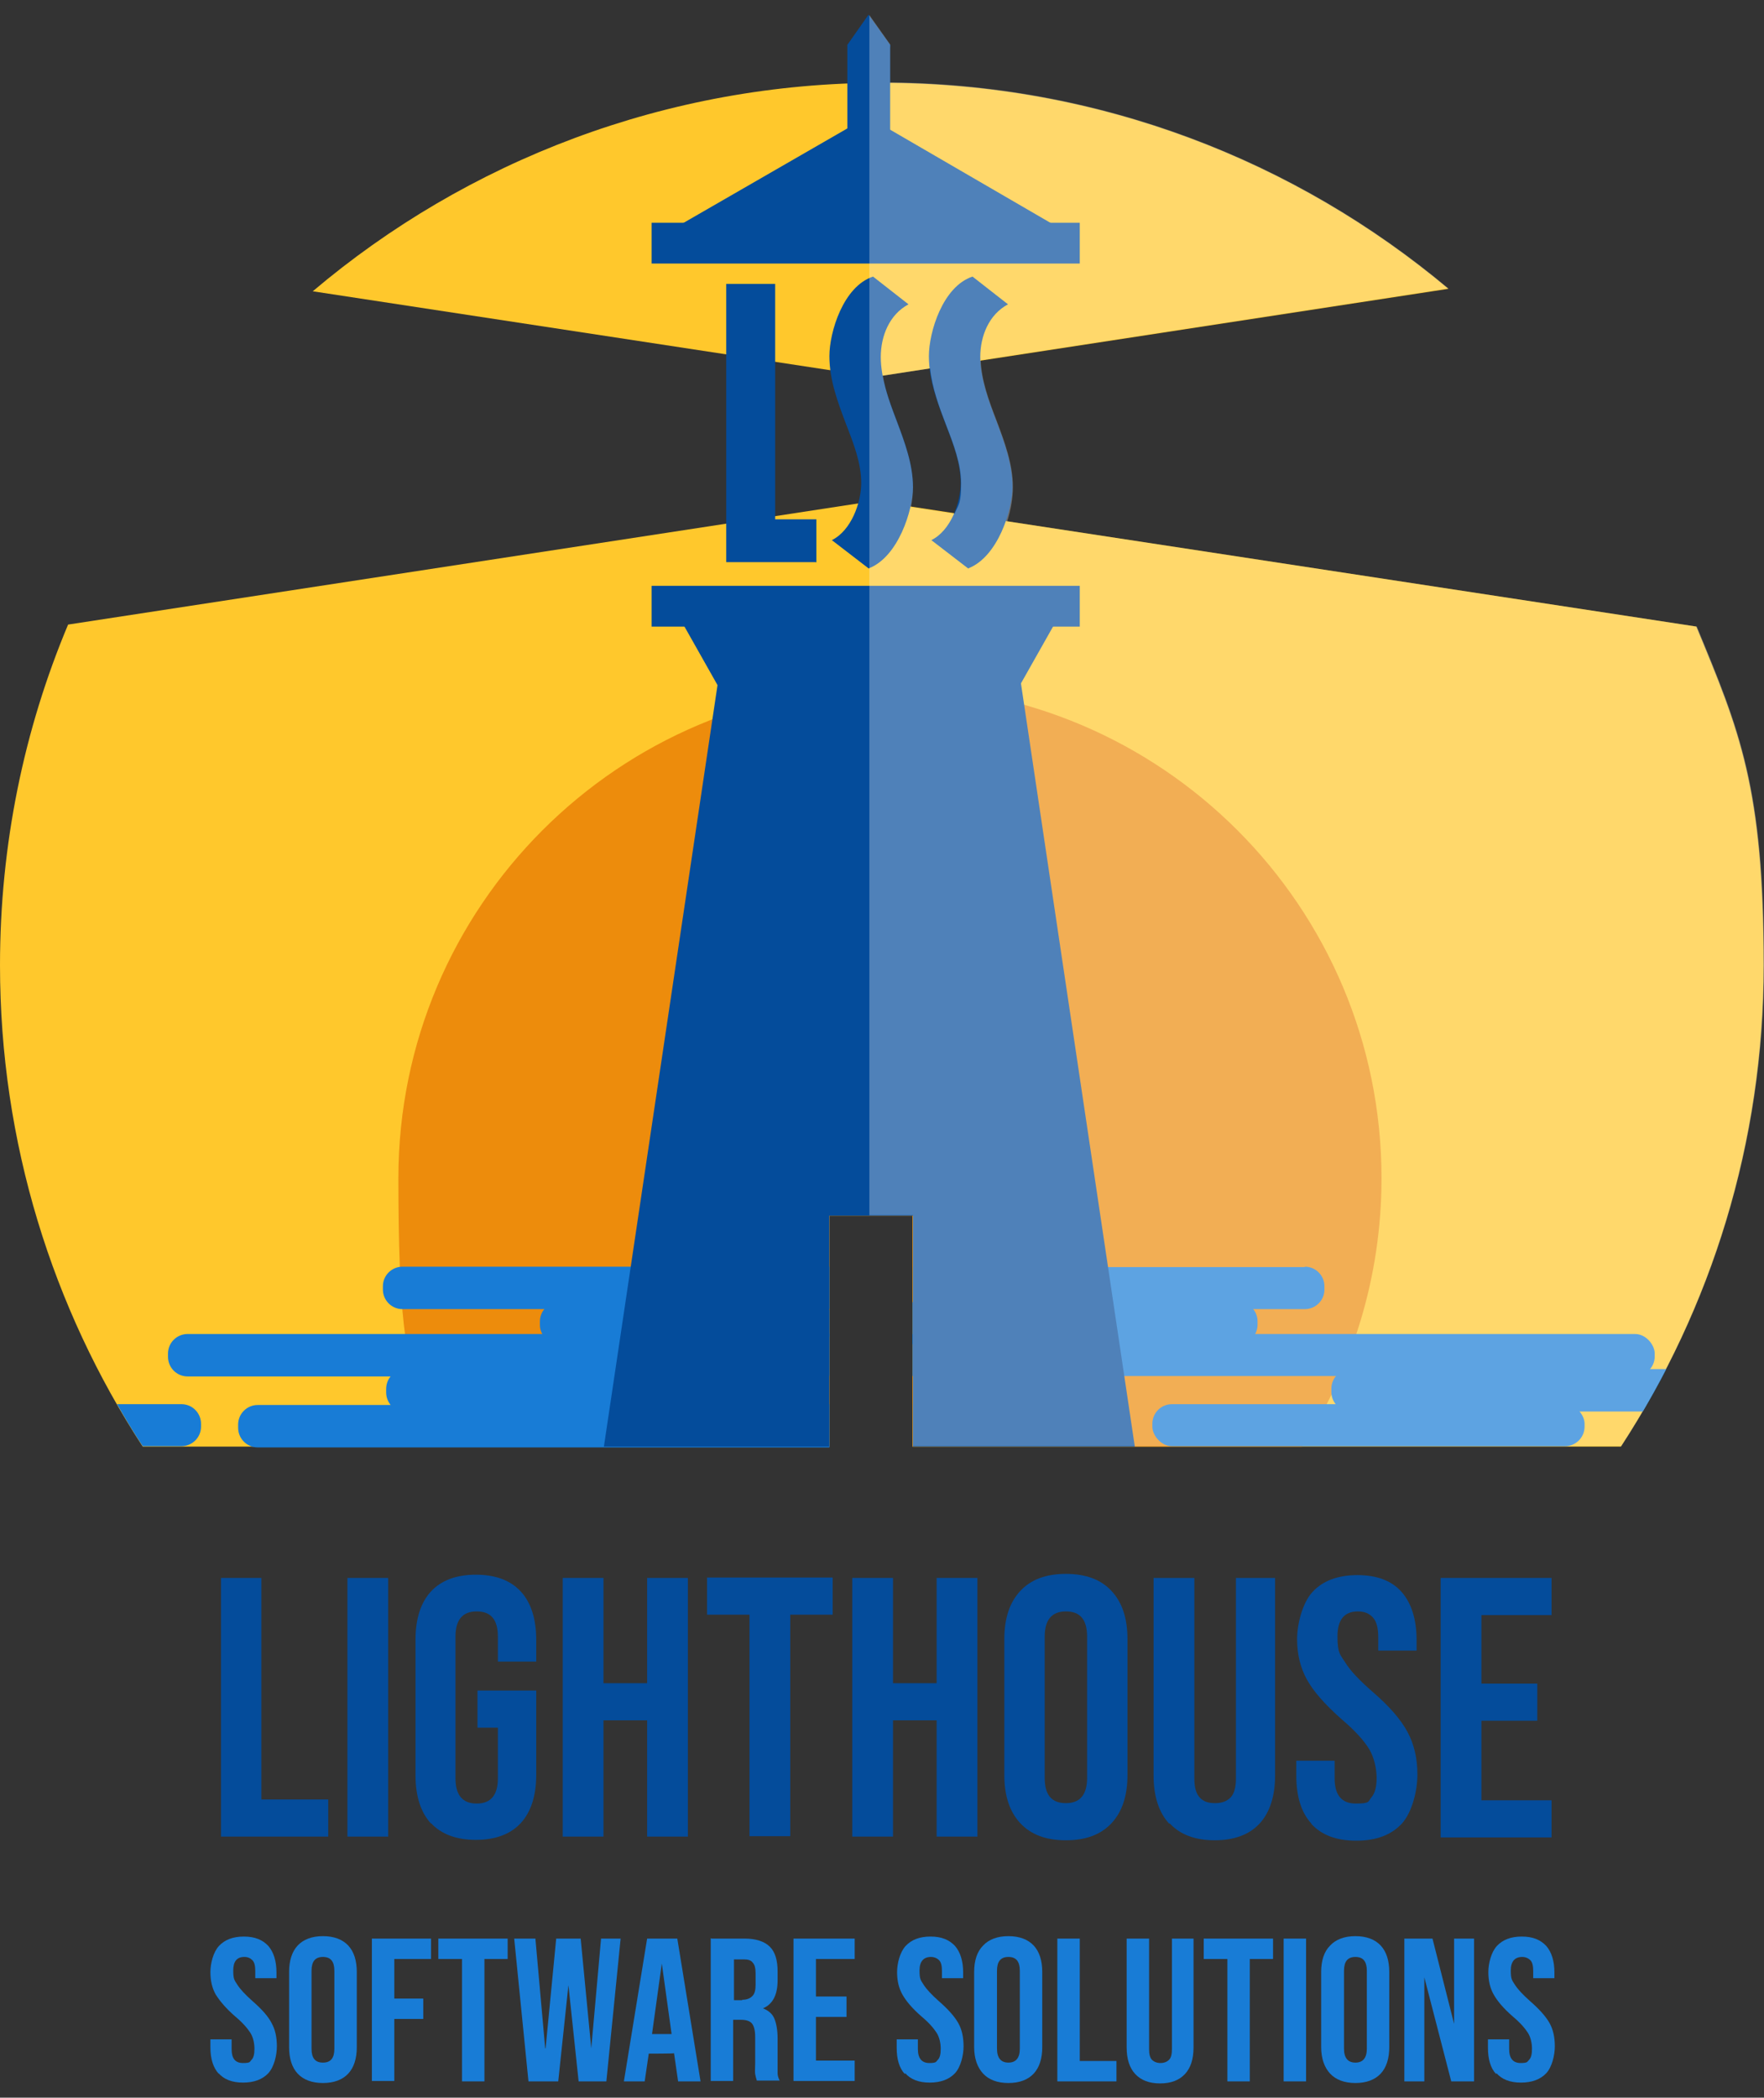 <?xml version="1.0" encoding="UTF-8"?>
<svg id="Layer_1" xmlns="http://www.w3.org/2000/svg" version="1.1" viewBox="0 0 432.6 514.2">
  <rect x="0" y="0" width="432.6" height="514.2" fill="#333333" stroke="none"/>
  <!-- Generator: Adobe Illustrator 29.7.1, SVG Export Plug-In . SVG Version: 2.1.1 Build 8)  -->
  <defs>
    <style>
      .st0 {
        fill: #fff;
        opacity: .3;
      }

      .st1 {
        fill: #044c9b;
      }

      .st2 {
        fill: #187cd6;
      }

      .st3 {
        fill: #ed8c0c;
      }

      .st4 {
        fill: #ffc82c;
      }
    </style>
  </defs>
  <path class="st4" d="M214.4,92.4l140.8-21.6c-37.6-31.5-86-50.5-138.9-50.5s-101.9,19.2-139.6,51.1l137.7,21Z"/>
  <path class="st4" d="M416.1,153.6l-201.7-30.8-197.7,30.3C5.9,178.8,0,207,0,236.6,0,280.1,12.9,320.7,35,354.6h168.4v-56.6h20.4v56.6h173.7c22.1-33.9,35-74.4,35-118s-5.9-57.4-16.5-83Z"/>
  <path class="st3" d="M218.3,168.2c-66.6,0-120.6,54-120.6,120.6s7.2,46.9,19.5,65.8h86.2v-56.6h20.4v56.6h95.5c12.3-18.9,19.5-41.5,19.5-65.8,0-66.6-54-120.6-120.6-120.6Z"/>
  <rect class="st2" x="265.3" y="327" width="140.5" height="10.3" rx="4.8" ry="4.8"/>
  <rect class="st2" x="282.6" y="344.2" width="106" height="10.3" rx="4.8" ry="4.8"/>
  <rect class="st1" x="159.8" y="143.6" width="105" height="10"/>
  <rect class="st1" x="159.8" y="54.6" width="105" height="10"/>
  <polygon class="st1" points="260.2 56.6 260.5 56.3 212.8 28.6 165.6 55.8 166.4 56.6 260.2 56.6"/>
  <polygon class="st1" points="218.3 11.6 218.3 11 213 3.6 207.8 11 207.9 11.6 218.3 11.6"/>
  <rect class="st1" x="207.8" y="11" width="10.5" height="40.8"/>
  <g>
    <path class="st1" d="M200.1,137.8h-22v-68.2h12v57.7h10.1v10.6Z"/>
    <path class="st1" d="M213.1,139.4l-9.1-7c4.7-2.3,7.2-9.1,7.2-14s-1.8-9.5-3.7-14.4c-2-5.3-4.1-10.8-4.1-16.7s3.4-17.1,10.7-19.5l8.7,6.8c-4.7,2.5-6.8,7.8-6.8,12.9s1.9,10.4,3.9,15.6c2,5.3,4,10.7,4,16.3s-3.6,17.1-10.8,19.9Z"/>
    <path class="st1" d="M237.5,139.4l-9.1-7c4.7-2.3,7.2-9.1,7.2-14s-1.8-9.5-3.7-14.4c-2-5.3-4.1-10.8-4.1-16.7s3.4-17.1,10.7-19.5l8.7,6.8c-4.7,2.5-6.8,7.8-6.8,12.9s1.9,10.4,3.9,15.6c2,5.3,4,10.7,4,16.3s-3.6,17.1-10.8,19.9Z"/>
  </g>
  <polygon class="st1" points="240.5 185 185.6 185 165.6 149.6 260.5 149.6 240.5 185"/>
  <path class="st2" d="M49.3,349.8v-.8c0-2.6-2.1-4.8-4.8-4.8h-15.8c2,3.5,4.1,7,6.3,10.3h9.5c2.6,0,4.8-2.1,4.8-4.8Z"/>
  <path class="st2" d="M408.6,335.6h-77.3c-2.6,0-4.8,2.1-4.8,4.8v.8c0,2.6,2.1,4.8,4.8,4.8h71.6c2-3.4,3.9-6.8,5.7-10.3Z"/>
  <g>
    <path class="st2" d="M203.4,321.1c-.6.8-1,1.8-1,2.9v.8c0,1.1.4,2.1,1,2.9v-6.6Z"/>
    <path class="st2" d="M303.6,319.2h-79.8v10.3h79.8c2.6,0,4.8-2.1,4.8-4.8v-.8c0-2.6-2.1-4.8-4.8-4.8Z"/>
  </g>
  <g>
    <path class="st2" d="M242,332.6v-.8c0-2.6-2.1-4.8-4.8-4.8h-13.4v10.3h13.4c2.6,0,4.8-2.1,4.8-4.8Z"/>
    <path class="st2" d="M203.4,344.2h-3.9c.7-.8,1.1-1.9,1.1-3.1v-.8c0-1.2-.4-2.2-1.1-3.1h3.9v-10.3h-15.6c.3-.7.6-1.4.6-2.2v-.8c0-1.2-.4-2.2-1.1-3.1h16.1v-10.3h-104.7c-2.6,0-4.8,2.1-4.8,4.8v.8c0,2.6,2.1,4.8,4.8,4.8h34.8c-.7.8-1.1,1.9-1.1,3.1v.8c0,.8.2,1.5.6,2.2H46c-2.6,0-4.8,2.1-4.8,4.8v.8c0,2.6,2.1,4.8,4.8,4.8h49.8c-.7.8-1.1,1.9-1.1,3.1v.8c0,1.2.4,2.2,1.1,3.1h-32.6c-2.6,0-4.8,2.1-4.8,4.8v.8c0,2.6,2.1,4.8,4.8,4.8h140.2v-10.3Z"/>
    <path class="st2" d="M320,310.6h-96.1v10.3h96.1c2.6,0,4.8-2.1,4.8-4.8v-.8c0-2.6-2.1-4.8-4.8-4.8Z"/>
    <path class="st2" d="M254.5,344.2h-30.6v10.3h30.6c2.6,0,4.8-2.1,4.8-4.8v-.8c0-2.6-2.1-4.8-4.8-4.8Z"/>
  </g>
  <polygon class="st1" points="203.4 298 223.9 298 223.9 354.6 278.3 354.6 248.3 153.6 178.1 153.6 148.1 354.6 203.4 354.6 203.4 298"/>
  <path class="st0" d="M416.1,153.6l-169.1-25.8c.9-2.8,1.4-5.8,1.4-8.4,0-5.6-2-11-4-16.3-1.9-4.9-3.7-9.8-3.9-14.8l114.7-17.6c-37.1-31.1-84.8-50-136.9-50.5v-9.3l-5.1-7.2v294.2h10.7v56.6h95.5s78.2,0,78.2,0c22.1-33.9,35-74.4,35-118s-5.9-57.4-16.5-83ZM234,125.9l-10.6-1.6c.3-1.6.5-3.3.5-4.8,0-5.6-2-11-4-16.3-1.4-3.7-2.8-7.4-3.4-11.1l11.6-1.8c.5,4.8,2.2,9.4,3.9,13.8,1.9,4.9,3.7,9.7,3.7,14.4s-.5,5-1.6,7.4Z"/>
  <path class="st1" d="M54.1,386.8h10v54.3h16.4v9.1h-26.3v-63.4Z"/>
  <path class="st1" d="M85.2,386.8h10v63.4h-10v-63.4Z"/>
  <path class="st1" d="M105.7,447c-2.5-2.7-3.8-6.7-3.8-11.8v-33.3c0-5.1,1.3-9.1,3.8-11.8,2.5-2.7,6.2-4.1,11-4.1s8.5,1.4,11,4.1c2.5,2.7,3.8,6.7,3.8,11.8v5.4h-9.4v-6.1c0-4.2-1.7-6.2-5.2-6.2s-5.2,2.1-5.2,6.2v34.7c0,4.1,1.7,6.2,5.2,6.2s5.2-2.1,5.2-6.2v-12.4h-5v-9.1h14.4v20.7c0,5.1-1.3,9.1-3.8,11.8-2.5,2.7-6.2,4.1-11,4.1s-8.5-1.4-11-4.1Z"/>
  <path class="st1" d="M138,386.8h10v25.8h10.7v-25.8h10v63.4h-10v-28.5h-10.7v28.5h-10v-63.4Z"/>
  <path class="st1" d="M183.8,395.8h-10.4v-9.1h30.8v9.1h-10.4v54.3h-10v-54.3Z"/>
  <path class="st1" d="M209,386.8h10v25.8h10.7v-25.8h10v63.4h-10v-28.5h-10.7v28.5h-10v-63.4Z"/>
  <path class="st1" d="M250.2,446.9c-2.6-2.8-3.9-6.7-3.9-11.8v-33.3c0-5.1,1.3-9,3.9-11.8,2.6-2.8,6.3-4.2,11.2-4.2s8.6,1.4,11.2,4.2c2.6,2.8,3.9,6.7,3.9,11.8v33.3c0,5.1-1.3,9-3.9,11.8-2.6,2.8-6.3,4.2-11.2,4.2s-8.6-1.4-11.2-4.2ZM266.6,435.8v-34.6c0-4.2-1.7-6.2-5.2-6.2s-5.2,2.1-5.2,6.2v34.6c0,4.2,1.7,6.2,5.2,6.2s5.2-2.1,5.2-6.2Z"/>
  <path class="st1" d="M286.7,447c-2.5-2.7-3.8-6.7-3.8-11.8v-48.4h10v49.1c0,2.2.4,3.7,1.3,4.7.9,1,2.1,1.4,3.8,1.4s2.9-.5,3.8-1.4c.9-1,1.3-2.5,1.3-4.7v-49.1h9.6v48.4c0,5.1-1.3,9.1-3.8,11.8-2.5,2.7-6.2,4.1-11,4.1s-8.5-1.4-11-4.1Z"/>
  <path class="st1" d="M321.6,447c-2.5-2.7-3.7-6.7-3.7-11.8v-3.6h9.4v4.3c0,4.1,1.7,6.2,5.2,6.2s3-.5,3.8-1.5c.9-1,1.3-2.6,1.3-4.8s-.6-5-1.8-7c-1.2-2-3.4-4.5-6.7-7.3-4.1-3.6-7-6.9-8.6-9.8-1.6-2.9-2.4-6.2-2.4-9.9s1.3-8.9,3.8-11.6c2.5-2.7,6.2-4.1,11-4.1s8.4,1.4,10.8,4.1c2.4,2.7,3.7,6.7,3.7,11.8v2.6h-9.4v-3.3c0-2.2-.4-3.8-1.3-4.8s-2.1-1.5-3.7-1.5c-3.3,0-5,2-5,6.1s.6,4.4,1.9,6.4c1.2,2,3.5,4.4,6.7,7.2,4.2,3.6,7,6.9,8.6,9.9,1.6,3,2.4,6.4,2.4,10.4s-1.3,9.2-3.8,12c-2.6,2.8-6.3,4.2-11.2,4.2s-8.5-1.4-11-4.1Z"/>
  <path class="st1" d="M353.3,386.8h27.2v9.1h-17.2v16.8h13.7v9.1h-13.7v19.5h17.2v9.1h-27.2v-63.4Z"/>
  <path class="st2" d="M53.7,508.4c-1.4-1.5-2.1-3.7-2.1-6.5v-2h5.2v2.4c0,2.3.9,3.4,2.8,3.4s1.6-.3,2.1-.8.7-1.4.7-2.7-.3-2.8-1-3.9c-.7-1.1-1.9-2.5-3.7-4-2.3-2-3.8-3.8-4.8-5.4-.9-1.6-1.3-3.4-1.3-5.5s.7-4.9,2.1-6.4c1.4-1.5,3.4-2.3,6.1-2.3s4.6.8,6,2.3c1.3,1.5,2,3.7,2,6.5v1.4h-5.2v-1.8c0-1.2-.2-2.1-.7-2.6-.5-.5-1.1-.8-2-.8-1.8,0-2.7,1.1-2.7,3.3s.3,2.4,1,3.5,1.9,2.4,3.7,4c2.3,2,3.9,3.8,4.7,5.4.9,1.6,1.3,3.5,1.3,5.7s-.7,5.1-2.1,6.6c-1.4,1.5-3.5,2.3-6.2,2.3s-4.7-.8-6-2.3Z"/>
  <path class="st2" d="M73,508.3c-1.4-1.5-2.1-3.7-2.1-6.5v-18.4c0-2.8.7-5,2.1-6.5,1.4-1.5,3.5-2.3,6.2-2.3s4.8.8,6.2,2.3c1.4,1.5,2.1,3.7,2.1,6.5v18.4c0,2.8-.7,5-2.1,6.5-1.4,1.5-3.5,2.3-6.2,2.3s-4.8-.8-6.2-2.3ZM82,502.2v-19.1c0-2.3-.9-3.4-2.8-3.4s-2.8,1.1-2.8,3.4v19.1c0,2.3.9,3.4,2.8,3.4s2.8-1.1,2.8-3.4Z"/>
  <path class="st2" d="M91.2,475.2h14.5v5h-9v9.7h7.1v5h-7.1v15.2h-5.5v-35Z"/>
  <path class="st2" d="M113.2,480.2h-5.7v-5h17v5h-5.7v30h-5.5v-30Z"/>
  <path class="st2" d="M126,475.2h5.3l2.4,26.9h.1l2.6-26.9h6l2.6,26.9h0l2.4-26.9h4.8l-3.5,35h-6.8l-2.5-23.6h0l-2.5,23.6h-7.3l-3.5-35Z"/>
  <path class="st2" d="M158.7,475.2h7.4l5.7,35h-5.5l-1-6.9h0c0,.1-6.2.1-6.2.1l-1,6.8h-5.1l5.7-35ZM164.7,498.6l-2.4-17.3h0l-2.4,17.3h4.9Z"/>
  <path class="st2" d="M174.5,475.2h8.1c2.8,0,4.9.7,6.2,2,1.3,1.3,1.9,3.3,1.9,6.1v2.1c0,3.6-1.2,5.9-3.6,6.9h0c1.3.5,2.3,1.3,2.8,2.5.5,1.2.8,2.9.8,4.9v6.1c0,1,0,1.8,0,2.4,0,.6.2,1.2.5,1.8h-5.6c-.2-.6-.3-1.1-.4-1.6s0-1.4,0-2.7v-6.4c0-1.6-.3-2.7-.8-3.3-.5-.6-1.4-.9-2.7-.9h-1.9v15h-5.5v-35ZM182,490.2c1.1,0,1.9-.3,2.5-.9.6-.6.8-1.5.8-2.8v-2.7c0-1.3-.2-2.2-.7-2.7-.4-.6-1.2-.8-2.1-.8h-2.5v10h2Z"/>
  <path class="st2" d="M194.6,475.2h15v5h-9.5v9.2h7.5v5h-7.5v10.7h9.5v5h-15v-35Z"/>
  <path class="st2" d="M221.9,508.4c-1.4-1.5-2-3.7-2-6.5v-2h5.2v2.4c0,2.3,1,3.4,2.8,3.4s1.6-.3,2.1-.8c.5-.5.7-1.4.7-2.7s-.3-2.8-1-3.9c-.7-1.1-1.9-2.5-3.7-4-2.3-2-3.8-3.8-4.7-5.4-.9-1.6-1.3-3.4-1.3-5.5s.7-4.9,2.1-6.4c1.4-1.5,3.4-2.3,6.1-2.3s4.6.8,6,2.3c1.3,1.5,2,3.7,2,6.5v1.4h-5.2v-1.8c0-1.2-.2-2.1-.7-2.6-.5-.5-1.2-.8-2-.8-1.8,0-2.8,1.1-2.8,3.3s.3,2.4,1,3.5c.7,1.1,1.9,2.4,3.7,4,2.3,2,3.9,3.8,4.8,5.4.9,1.6,1.3,3.5,1.3,5.7s-.7,5.1-2.1,6.6c-1.4,1.5-3.5,2.3-6.2,2.3s-4.7-.8-6-2.3Z"/>
  <path class="st2" d="M241.1,508.3c-1.4-1.5-2.2-3.7-2.2-6.5v-18.4c0-2.8.7-5,2.2-6.5,1.4-1.5,3.5-2.3,6.2-2.3s4.8.8,6.2,2.3c1.4,1.5,2.1,3.7,2.1,6.5v18.4c0,2.8-.7,5-2.1,6.5-1.4,1.5-3.5,2.3-6.2,2.3s-4.8-.8-6.2-2.3ZM250.1,502.2v-19.1c0-2.3-.9-3.4-2.8-3.4s-2.8,1.1-2.8,3.4v19.1c0,2.3,1,3.4,2.8,3.4s2.8-1.1,2.8-3.4Z"/>
  <path class="st2" d="M259.3,475.2h5.5v30h9v5h-14.5v-35Z"/>
  <path class="st2" d="M278.4,508.4c-1.4-1.5-2.1-3.7-2.1-6.5v-26.7h5.5v27.1c0,1.2.2,2.1.7,2.6.5.5,1.2.8,2.1.8s1.6-.3,2.1-.8c.5-.5.7-1.4.7-2.6v-27.1h5.3v26.7c0,2.8-.7,5-2.1,6.5-1.4,1.5-3.4,2.3-6.1,2.3s-4.7-.8-6.1-2.3Z"/>
  <path class="st2" d="M300.9,480.2h-5.7v-5h17v5h-5.7v30h-5.5v-30Z"/>
  <path class="st2" d="M314.8,475.2h5.5v35h-5.5v-35Z"/>
  <path class="st2" d="M326.2,508.3c-1.4-1.5-2.2-3.7-2.2-6.5v-18.4c0-2.8.7-5,2.2-6.5,1.4-1.5,3.5-2.3,6.2-2.3s4.8.8,6.2,2.3c1.4,1.5,2.1,3.7,2.1,6.5v18.4c0,2.8-.7,5-2.1,6.5-1.4,1.5-3.5,2.3-6.2,2.3s-4.8-.8-6.2-2.3ZM335.2,502.2v-19.1c0-2.3-.9-3.4-2.8-3.4s-2.8,1.1-2.8,3.4v19.1c0,2.3,1,3.4,2.8,3.4s2.8-1.1,2.8-3.4Z"/>
  <path class="st2" d="M344.4,475.2h6.9l5.3,20.9h0v-20.9h4.9v35h-5.6l-6.6-25.5h0v25.5h-4.9v-35Z"/>
  <path class="st2" d="M366.9,508.4c-1.4-1.5-2-3.7-2-6.5v-2h5.2v2.4c0,2.3,1,3.4,2.8,3.4s1.6-.3,2.1-.8c.5-.5.7-1.4.7-2.7s-.3-2.8-1-3.9c-.7-1.1-1.9-2.5-3.7-4-2.3-2-3.8-3.8-4.7-5.4-.9-1.6-1.3-3.4-1.3-5.5s.7-4.9,2.1-6.4c1.4-1.5,3.4-2.3,6.1-2.3s4.6.8,6,2.3c1.3,1.5,2,3.7,2,6.5v1.4h-5.2v-1.8c0-1.2-.2-2.1-.7-2.6-.5-.5-1.2-.8-2-.8-1.8,0-2.8,1.1-2.8,3.3s.3,2.4,1,3.5c.7,1.1,1.9,2.4,3.7,4,2.3,2,3.9,3.8,4.8,5.4.9,1.6,1.3,3.5,1.3,5.7s-.7,5.1-2.1,6.6c-1.4,1.5-3.5,2.3-6.2,2.3s-4.7-.8-6-2.3Z"/>
</svg>